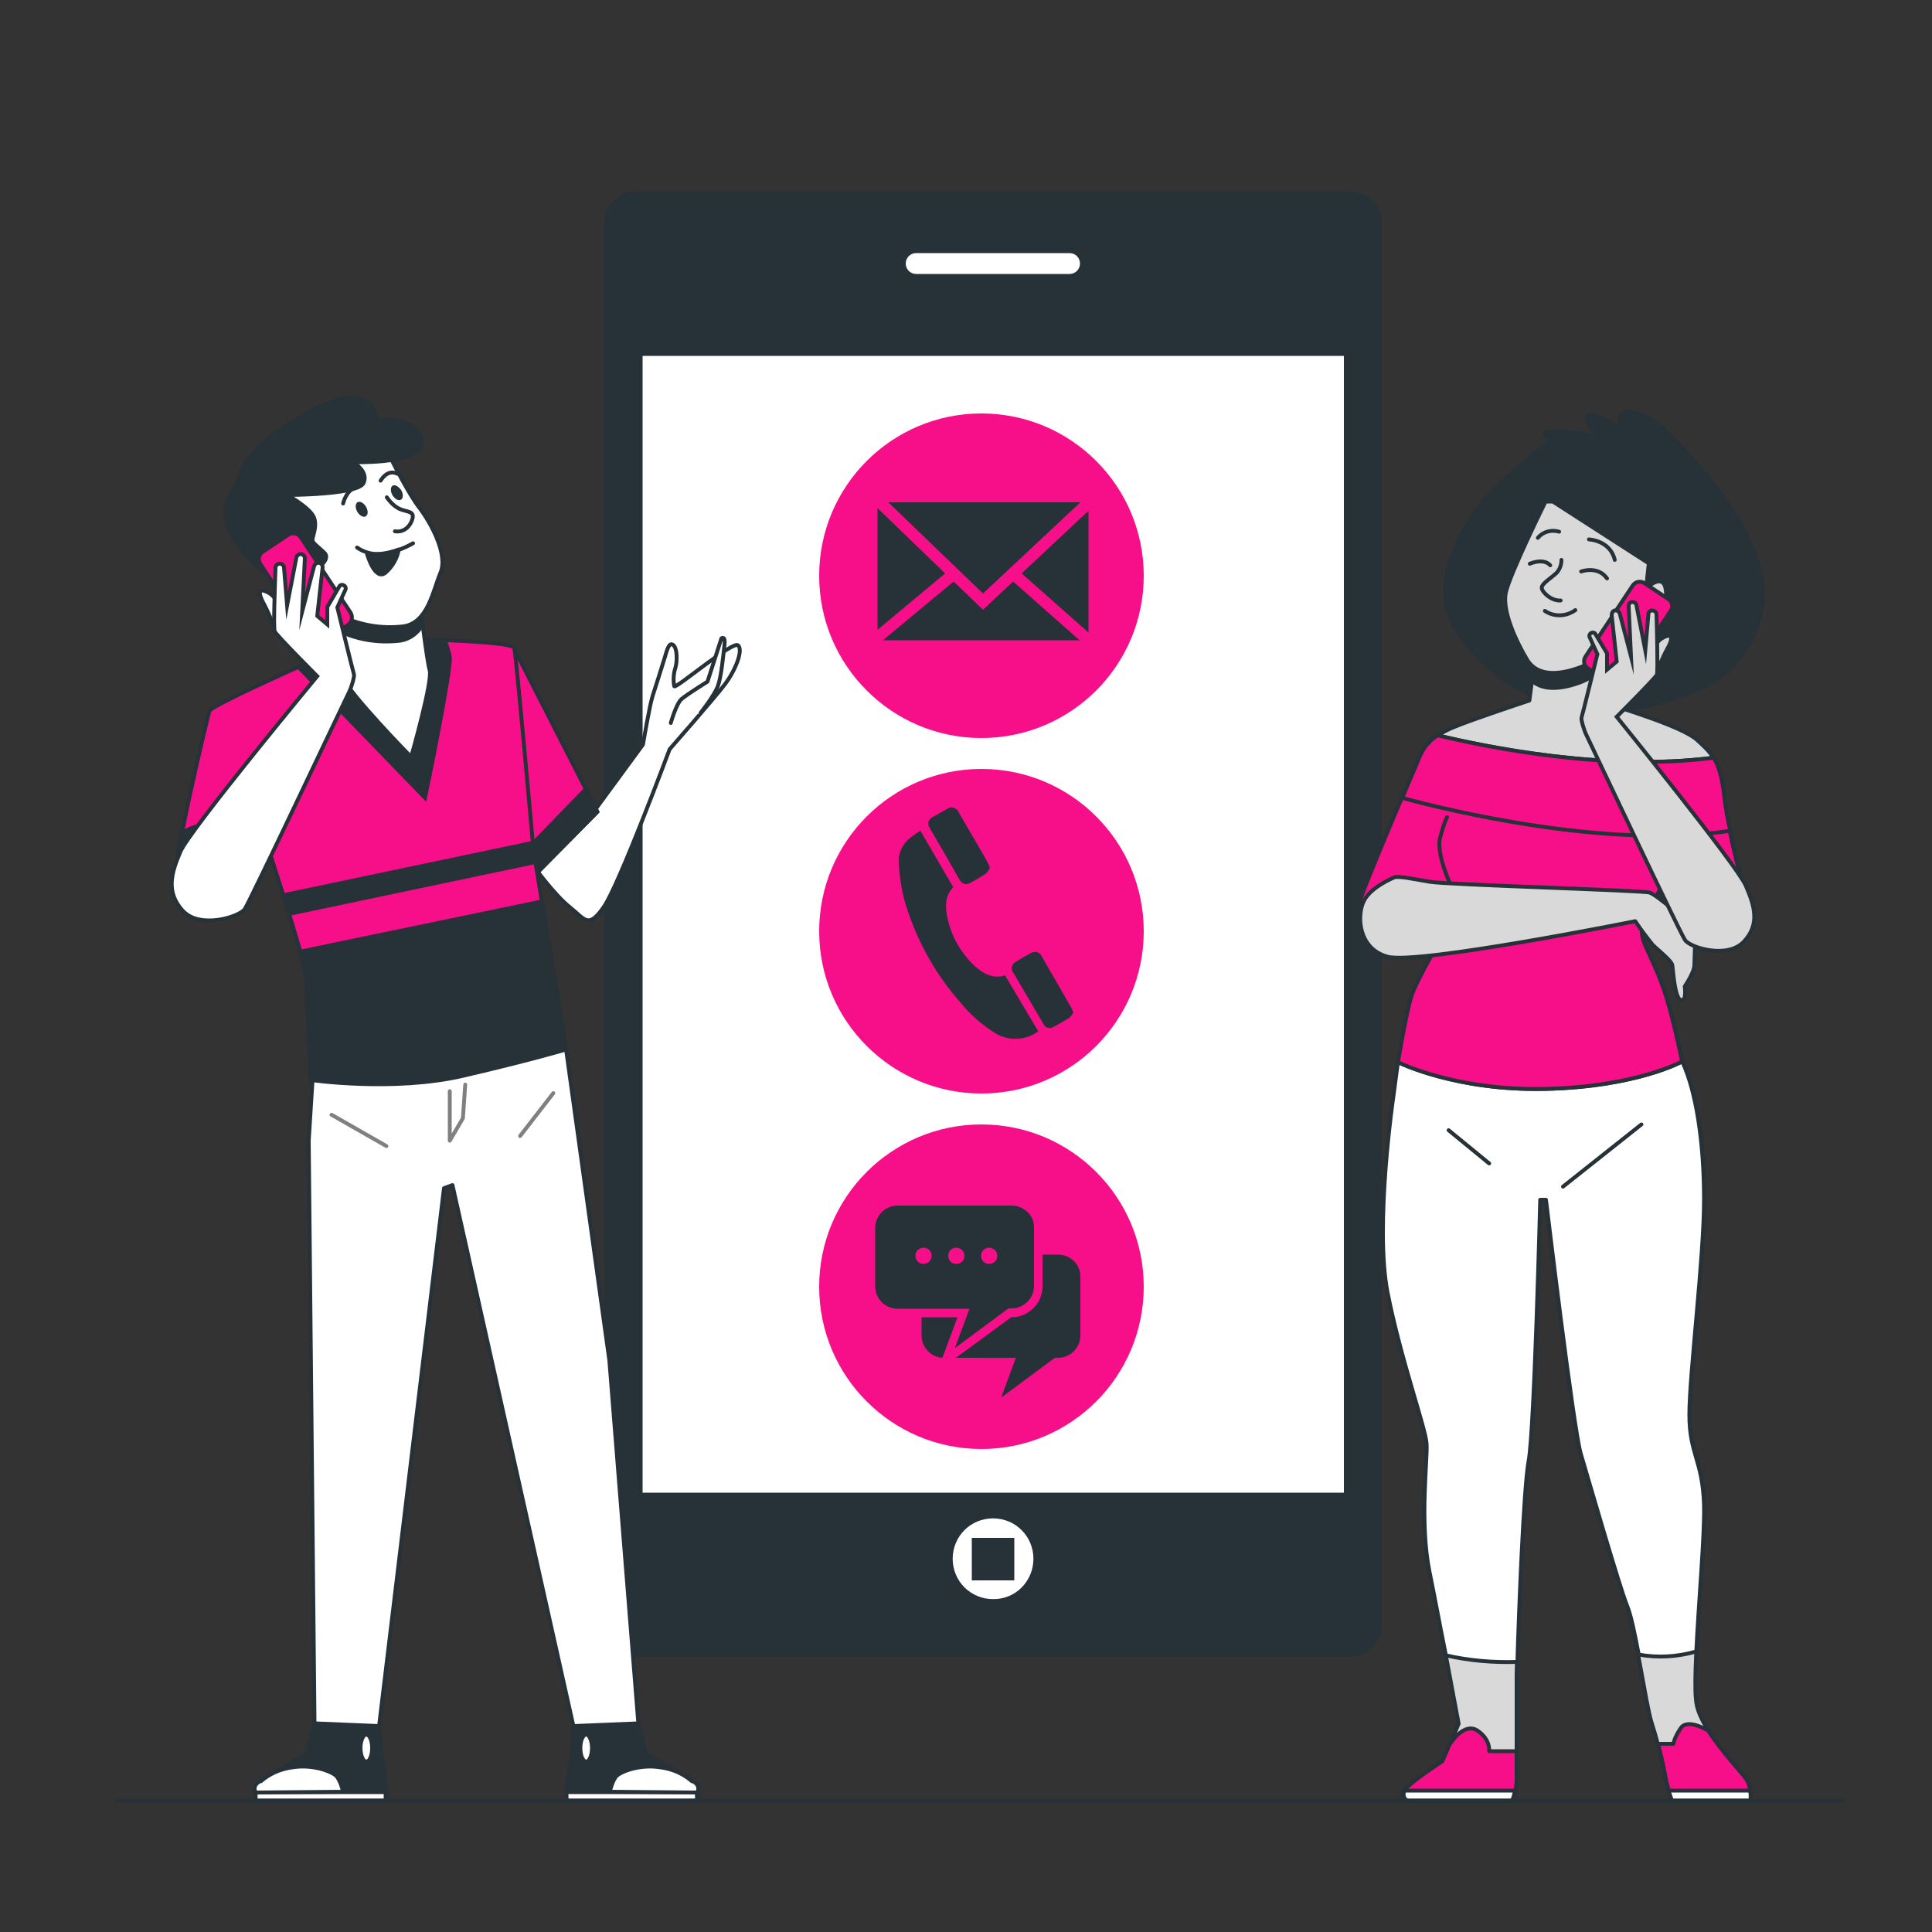 <?xml version="1.0" encoding="utf-8"?>
<!-- Generator: Adobe Illustrator 27.8.0, SVG Export Plug-In . SVG Version: 6.00 Build 0)  -->
<svg version="1.1" id="Calque_1" xmlns="http://www.w3.org/2000/svg" xmlns:xlink="http://www.w3.org/1999/xlink" x="0px" y="0px"
	 viewBox="0 0 500 500" style="enable-background:new 0 0 500 500;" xml:space="preserve">
<rect x="0" y="0" width="500" height="500" fill="#333333" stroke="none"/>
<style type="text/css">
	.st0{fill:#263238;stroke:#263238;stroke-linecap:round;stroke-linejoin:round;}
	.st1{fill:#FFFFFF;stroke:#263238;stroke-linecap:round;stroke-linejoin:round;}
	.st2{fill:#FFFFFF;}
	.st3{fill:#FFFFFF;stroke:#263238;stroke-width:0.704;stroke-linecap:round;stroke-linejoin:round;}
	.st4{fill:#263238;}
	.st5{fill:#D9D9D9;stroke:#263238;stroke-linecap:round;stroke-linejoin:round;}
	.st6{fill:#F70F8A;stroke:#263238;stroke-linecap:round;stroke-linejoin:round;}
	.st7{fill:none;stroke:#263238;stroke-linecap:round;stroke-linejoin:round;}
	.st8{fill:#F70F8A;stroke:#263238;stroke-miterlimit:10;}
	.st9{fill:#D9D9D9;stroke:#263238;stroke-miterlimit:10;}
	.st10{fill:#F70F8A;}
	.st11{fill:#263238;stroke:#263238;stroke-miterlimit:10;}
	.st12{fill:none;stroke:#808080;stroke-linecap:round;stroke-linejoin:round;}
	.st13{fill:#FFFFFF;stroke:#263238;stroke-miterlimit:10;}
</style>
<g id="freepik--Device--inject-61">
	<path class="st0" d="M164.5,50h184.9c4.2,0,7.7,3.4,7.7,7.7v362.9c0,4.2-3.4,7.7-7.7,7.7H164.5c-4.2,0-7.7-3.4-7.7-7.7V57.7
		C156.9,53.5,160.3,50,164.5,50z"/>
	<rect x="165.8" y="91.6" class="st1" width="182.5" height="295.2"/>
	<path class="st2" d="M276.8,70.9h-39.7c-1.5,0-2.7-1.2-2.7-2.7l0,0c0-1.5,1.2-2.7,2.7-2.7c0,0,0,0,0,0h39.7c1.5,0,2.7,1.2,2.7,2.7
		c0,0,0,0,0,0l0,0C279.5,69.7,278.3,70.9,276.8,70.9L276.8,70.9z"/>
	<path class="st3" d="M267.8,403.4c0-6-4.8-10.8-10.8-10.8c-6,0-10.8,4.8-10.8,10.8c0,6,4.8,10.8,10.8,10.8
		C263,414.3,267.8,409.4,267.8,403.4C267.8,403.5,267.8,403.4,267.8,403.4z"/>
	<rect x="251.5" y="398" class="st4" width="11" height="11"/>
</g>
<g id="freepik--character-2--inject-61">
	<path class="st5" d="M361.8,274.8l-1.2,9c0,0-4.9,33.4-1.5,50.7s9.8,34.9,10.1,39.1s-1.9,20.3,0.8,33.4s7.5,39.1,7.5,39.1l-4.1,9.8
		c0,0-8.6,5.6-9.8,7.5c-0.6,0.7-0.4,1.8,0.3,2.4c0.1,0.1,0.3,0.2,0.5,0.3h27c0.8-2,1.2-4.2,1.1-6.4v-26.3c0-2.6,1.5-47.3,3-55.2
		s3-67.6,3-67.6h1.5c0,0,7.1,59.3,9,65.7s9.8,33.8,12,39.4s4.9,25.2,6.4,30c1.4,4.4,2.6,8.9,3.4,13.5c0.4,2.3,1,4.6,1.9,6.8H453
		c0,0,0.4-3.4-1.1-5.6s-11.3-12-12.8-19.2s2.3-40.2,1.9-51.8s-3.8-13.1-3.8-23.3s3.8-40.9,3.8-55.6s-2-28.1-5.7-35.9l-5.2-5.1h-64.6
		L361.8,274.8z"/>
	<path class="st6" d="M442.1,447.9L442.1,447.9c0,0-5.3-3.3-7.1-0.7s-1.9,4.1-1.9,4.1h-4c0.7,2.6,1.3,5.2,1.8,7.9
		c0.4,2.3,1,4.6,1.9,6.8H453c0,0,0.4-3.4-1.1-5.6C450.8,458.8,445.6,453.4,442.1,447.9z"/>
	<path class="st1" d="M432.7,466H453c0.1-0.9,0.1-1.7-0.1-2.6h-21.1C432.3,464.9,432.7,466,432.7,466z"/>
	<path class="st6" d="M392.5,459.6v-6.4h-7.1c0,0,0.4-3-3-5.3s-6.8,3-6.8,3h-0.2l-2.1,4.9c0,0-8.6,5.6-9.8,7.5
		c-0.6,0.7-0.4,1.8,0.3,2.4c0.1,0.1,0.3,0.2,0.5,0.3h27C392.2,464,392.6,461.8,392.5,459.6z"/>
	<path class="st1" d="M363.6,463.4c-0.6,0.7-0.4,1.8,0.3,2.4c0.1,0.1,0.3,0.2,0.4,0.2h27c0.4-0.8,0.6-1.7,0.8-2.6H363.6z"/>
	<path class="st1" d="M439,427.4c0.6-12.8,2.2-30.2,2-38c-0.4-11.6-3.8-13.1-3.8-23.3s3.8-40.9,3.8-55.6s-2-28.1-5.7-35.9l-5.2-5.1
		h-64.6l-3.7,5.3l-1.2,9c0,0-4.9,33.4-1.5,50.7s9.8,34.9,10.1,39.1s-1.9,20.3,0.8,33.4c1.2,5.8,2.7,14,4.2,21.4
		c6.1,1.4,12.3,1.9,18.5,1.7c0.3-10.9,1.6-45.2,2.9-52c1.5-7.9,3-67.6,3-67.6h1.5c0,0,7.1,59.3,9,65.7s9.8,33.8,12,39.4
		c1,2.4,2,7.3,3,12.6C429,429.1,434.1,428.8,439,427.4z"/>
	<line class="st7" x1="404.5" y1="307.1" x2="424.8" y2="291"/>
	<line class="st7" x1="374.9" y1="292.5" x2="385.4" y2="301.1"/>
	<path class="st0" d="M419,110.5c0,0-8.6-5.1-8.4-2.3s3.9,4.7,3.9,4.7s-12.4-1.8-14.3-1s1.4,1.8,1.4,1.8s-15.3,11.8-20.6,19.8
		s-10,19.8-4.5,28.8s13.5,16.1,27.1,20s26.9-0.2,35.9-3.9s18-14.3,16.5-27.6s-13.4-27.2-22.2-36.6s-14.3-8-14.3-6.7
		C419.3,108.4,419.2,109.4,419,110.5z"/>
	<path class="st5" d="M397.8,166.2l-2,15.1c0,0-14.3,4.7-19.6,6.9s-7.6,4.9-8.6,7.2s-15,35-15.6,38.1s0.4,4.5,4.7,6.5
		s16.3-5.3,16.3-5.3l1.6,5.5c0,0-7.9,13.3-9.2,17.6c-1.4,4.3-3.5,17.1-3.5,17.1s14.9,7.5,38.4,6.9s35.1-7.1,35.1-7.1
		s-2.5-12.8-5.3-20.2s-5.1-10.4-5.1-13.3s8.6-18.2,8.6-18.2l18.2,8.6c0,0-4.3-14.9-5.5-24.9s-3.2-11.6-7.1-15.2s-21.2-8.6-21.8-9
		s0.8-16.9,0.8-16.9S403.3,169.5,397.8,166.2z"/>
	<path class="st0" d="M409.2,176.5c2.7-1,6-3.6,8.6-5.9c0.2-2.8,0.4-5,0.4-5s-14.8,3.9-20.3,0.6l-1.4,10
		C399.5,178.9,404.5,178.3,409.2,176.5z"/>
	<path class="st6" d="M430,254.4c-2.8-7.4-5.1-10.4-5.1-13.3s8.6-18.2,8.6-18.2l18.2,8.6c0,0-4.3-14.9-5.5-24.9
		c-0.6-5.4-1.5-8.4-2.8-10.5c-27.9,3.6-59-2.8-71.4-5.8c-2,1.2-3.5,3-4.5,5.1c-1,2.4-15,35-15.6,38.1s0.4,4.5,4.7,6.5
		s16.3-5.3,16.3-5.3l1.6,5.5c0,0-7.9,13.3-9.2,17.6c-1.4,4.3-3.5,17.1-3.5,17.1s14.9,7.5,38.4,6.9s35.1-7.1,35.1-7.1
		S432.8,261.9,430,254.4z"/>
	<path class="st7" d="M375.5,229.2c0,0-3.9-8.2-2.8-12.4s1.8-5.3,1.8-5.3"/>
	<path class="st6" d="M446.3,206.6c-0.6-5.4-1.5-8.4-2.8-10.5c-27.9,3.6-59-2.8-71.4-5.8c-2,1.2-3.5,3-4.5,5.1
		c-0.3,0.8-2.3,5.4-4.7,11.1c11,3,53.1,13.4,84.9,8.5C447.1,212.1,446.6,209.2,446.3,206.6z"/>
	<path class="st5" d="M401.7,129.7l25,16.1l-0.7,6.5c0,0,4.5-4.4,5.1,0.4s-1,7.2-4.1,8.6s-4.8,1-4.8,1s-7.5,8.2-13,10.3
		s-11.3,2.6-14-1.9s-6.5-12.5-5.5-17.3s10.3-23.6,10.3-23.6H401.7z"/>
	<path class="st7" d="M404.1,144.9c0,1.2-0.4,2.4-1.2,3.3c-1.2,1.2-3.9,2.8-3.9,3.9s2.5,3.5,4.9,3.3"/>
	<path class="st7" d="M399.8,158.1c2.4,1.6,5.5,1.5,7.9-0.2"/>
	<path class="st7" d="M409.2,147.9c0,0,4.3-1.6,6.7,1.8"/>
	<path class="st7" d="M395.9,145.9c0,0,3.5-1.6,5.3,0.4"/>
	<path class="st7" d="M398,139.2c1.3-1.6,3.5-2.2,5.5-1.6"/>
	<path class="st7" d="M411.2,139.6c0,0,5.5,0.2,6.7,5.3"/>
	<path class="st5" d="M361,227c0,0-6.1,2.4-8,6.1s-1.6,12.4,6.1,14.5s64.1-9.2,64.1-9.2c1.4,2.1,2.9,4.1,4.5,6.1
		c1.4,1.4,4.9,4.1,5.1,5.3s0.6,8.6,2.2,9s1-3.5,1-3.5s2.5-3.7,2.5-5.5s0.4-7.4,0-8.8s-9.6-9.4-11.6-10s-52.2-2-56.9-2.8
		S362.6,226.8,361,227z"/>
	<path class="st8" d="M417,177l-6-4c-1.1-0.7-1.4-2.1-0.6-3.2l12.1-18.2c0.7-1.1,2.1-1.4,3.2-0.6l6,4c1.1,0.7,1.4,2.1,0.6,3.2
		l-12.1,18.2C419.5,177.4,418,177.7,417,177z"/>
	<path class="st9" d="M429,173.4c0,0,1.2-3.2,2.5-5.5s1.2-3.4,0.4-3.4c-1.9,0.3-3.5,1.8-3.9,3.7c-0.4,1.9-0.5,3.9-0.4,5.8L429,173.4
		z"/>
	<path class="st9" d="M418.4,185.5c0,0,10.1-10.1,10.4-10.9s0-12.4-0.1-15.6c0-0.5-0.4-0.9-0.9-1l0,0c-0.5-0.1-1.1,0.2-1.2,0.8
		c0,0.1,0,0.1,0,0.2l-0.8,9.3l-2.3-11.7c-0.1-0.5-0.5-0.8-1-0.8l0,0c-0.6,0-1,0.4-1,1c0,0,0,0.1,0,0.1l0.6,13l-2.9-11.1
		c-0.2-0.6-0.7-0.9-1.3-0.8c0,0,0,0,0,0l0,0c-0.5,0.1-0.8,0.6-0.8,1.2l1.3,12l-2.5,2.1v-4.2l-3-5c-0.2-0.4-0.7-0.5-1.1-0.3l0,0
		c-0.4,0.2-0.6,0.7-0.4,1.1l2,4.4c0,0-3.9,15.9-4.1,16.4s0.7,3.4,1.2,4.4s24.2,51.2,25.6,53.2s11,4.9,15.2,0.4s2.8-9.2,0.5-14.5
		S418.4,185.5,418.4,185.5z"/>
</g>
<g id="freepik--Icons--inject-61">
	<circle class="st10" cx="254" cy="149" r="42"/>
	<polygon class="st4" points="279.6,130 229.9,130 254.4,153.6 	"/>
	<polygon class="st4" points="264.4,148.4 281.7,163.7 281.7,132.2 	"/>
	<polygon class="st4" points="244.6,148.4 227.1,131.5 227.1,163 	"/>
	<polygon class="st4" points="262.2,150.5 254.4,157.8 246.8,150.5 228.5,165.7 279.4,165.7 	"/>
	<circle class="st10" cx="254" cy="241" r="42"/>
	<path class="st4" d="M248.4,227.8c0.5,0.9,1.6,1.3,2.5,0.8c0.1,0,0.1-0.1,0.2-0.1c1.4-0.8,2.7-1.5,4-2.4c0.5-0.4,0.8-0.9,1.1-1.5
		c-0.2-0.6-0.4-1-0.6-1.4c-0.5-1-1.1-2-1.7-3l-5.8-10c-0.4-1-1.6-1.5-2.6-1.1c-0.2,0.1-0.4,0.2-0.5,0.3c-1.2,0.7-2.5,1.4-3.7,2.1
		c-0.9,0.4-1.3,1.5-0.9,2.4c0,0.1,0.1,0.1,0.1,0.2C243.2,218.7,245.8,223.2,248.4,227.8z"/>
	<path class="st4" d="M277.2,260.7c-2.5-4.4-5.1-8.8-7.6-13.2c-0.4-1-1.5-1.4-2.5-1c-0.1,0.1-0.3,0.1-0.4,0.2
		c-1.3,0.7-2.5,1.4-3.8,2.2c-0.9,0.4-1.3,1.6-0.9,2.5c0,0,0,0.1,0.1,0.1l8.3,14.1c0.6,0.5,1.5,0.6,2.2,0.2c1.3-0.7,2.7-1.5,4-2.3
		c0.5-0.4,0.9-0.9,1.2-1.5C277.6,261.6,277.4,261.1,277.2,260.7z"/>
	<path class="st4" d="M260.1,252.4c-1.7,0.6-3.5,0.4-5-0.4c-0.9-0.4-1.6-1-2.4-1.6c-3.7-3.3-6.3-7.6-7.4-12.4c-0.7-3-0.9-6,1.4-8.4
		l-8.5-14.6c-0.7,0.4-1.3,0.8-1.9,1.3c-2.5,1.6-4,4.4-3.7,7.3c0.2,3,0.6,5.9,1.3,8.8c2.8,10,7.8,19.3,14.7,27.1
		c2.5,3.1,5.6,5.8,9,7.9c3.4,2.1,7.9,1.9,11.1-0.5L260.1,252.4z"/>
	<circle class="st10" cx="254" cy="333" r="42"/>
	<path class="st4" d="M247.8,340.9h-9.3v4.7c0,3.1,2.4,5.6,5.4,5.8L247.8,340.9z"/>
	<path class="st4" d="M273.8,324.7h-4v8.2c0,4.4-3.6,8-8,8h-0.1l-14.3,10.5h15.5l-3.8,10.3l13.9-10.3h0.8c3.2,0,5.8-2.6,5.8-5.8
		v-15.1C279.7,327.3,277.1,324.7,273.8,324.7C273.8,324.7,273.8,324.7,273.8,324.7z"/>
	<path class="st4" d="M261.8,312h-29.5c-3.2,0-5.8,2.6-5.8,5.8v15.1c0,3.2,2.6,5.8,5.8,5.8h18.6l-3.8,10.2l13.9-10.3h0.8
		c3.2,0,5.8-2.6,5.8-5.8v-15.1C267.7,314.6,265,312,261.8,312z"/>
	<circle class="st10" cx="239" cy="325" r="2.1"/>
	<path class="st10" d="M249.6,325c0,1.2-0.9,2.1-2.1,2.1s-2.1-0.9-2.1-2.1c0-1.2,0.9-2.1,2.1-2.1l0,0
		C248.6,322.9,249.6,323.8,249.6,325z"/>
	<path class="st10" d="M258.1,325c0,1.2-0.9,2.1-2.1,2.1c-1.2,0-2.1-0.9-2.1-2.1c0-1.2,0.9-2.1,2.1-2.1c0,0,0,0,0,0
		C257.1,322.9,258.1,323.8,258.1,325z"/>
</g>
<g id="freepik--character-1--inject-61">
	<path class="st1" d="M153.2,210.6l0.8-1l12.4-16.9c0,0,1.7-10.1,2.5-12.6s2.5-7.8,3.1-9.8s1.1-4.2,2.2-3.4s1.1,4.2,0.6,5.9
		c-0.5,1.5-0.6,3.2-0.3,4.8c0.3,0.8,15.1-11.8,16.5-10.6s-0.6,6.4-3.4,10.1s-14.3,16.8-14.3,16.8s-13.1,35.2-17.1,40.9
		s-4.8,3.1-8.7,0s-9-10.1-9-10.1L153.2,210.6z"/>
	<path class="st1" d="M173.6,187.1c0,0,1.4-5,2.8-6.2s6.7-4.5,6.7-4.5l3.6-11.2c0,0,1.1-0.8,0.8,1.7s-0.8,8.1-1.7,10.6s-4.5,7-4.5,7
		"/>
	<polygon class="st6" points="133,167.8 154.6,210.1 138.1,226.8 133.3,210.9 	"/>
	<polygon class="st11" points="136.1,220.2 138.1,226.8 154.6,210.1 151.6,204.2 	"/>
	<path class="st0" d="M81.4,446l-2,7.9c0,0-11.7,6.5-12.6,7.4s-0.6,4.7-0.6,4.7h33.6c0.2-2.9-0.1-5.8-0.7-8.7
		c-0.5-3.5-0.8-7.1-0.9-10.6L81.4,446z"/>
	<path class="st1" d="M66.2,466h33.6c0-0.7,0-1.4,0-2.2H66.2C66.1,465,66.2,466,66.2,466z"/>
	<path class="st1" d="M67.5,461c2.3-2,5.1-3.2,8.1-3.6c5.4-0.9,10.3,1.1,11.4,2.2s1.8,4.1,1.8,4.1l-22.6,0.2c-0.6-0.9-0.3-2,0.6-2.6
		C67,461.1,67.2,461,67.5,461z"/>
	<path class="st1" d="M96.3,452.4c0,2-0.7,3.5-1.5,3.5s-1.5-1.6-1.5-3.5s0.7-3.5,1.5-3.5S96.3,450.4,96.3,452.4z"/>
	<path class="st0" d="M165.2,446l2,7.9c0,0,11.7,6.5,12.6,7.4s0.5,4.7,0.5,4.7h-33.6c-0.2-2.9,0.1-5.8,0.7-8.7
		c0.5-3.5,0.8-7.1,0.9-10.6L165.2,446z"/>
	<path class="st1" d="M180.3,466h-33.6c-0.1-0.7-0.1-1.4-0.1-2.2h33.7C180.4,464.6,180.4,465.3,180.3,466z"/>
	<path class="st1" d="M179.1,461c-2.3-2-5.1-3.2-8.1-3.6c-5.4-0.9-10.3,1.1-11.4,2.2s-1.8,4.1-1.8,4.1l22.6,0.2
		c0.6-0.9,0.3-2-0.6-2.6C179.6,461.1,179.3,461,179.1,461z"/>
	<path class="st1" d="M150.2,452.4c0,2,0.7,3.5,1.5,3.5s1.5-1.6,1.5-3.5s-0.7-3.5-1.5-3.5S150.2,450.4,150.2,452.4z"/>
	<polygon class="st1" points="81,277.7 79.9,295.2 81.4,446 98.1,446.7 114.9,307.5 117.1,306.7 148.4,446.7 165.2,446 157.7,352.1 
		146.5,271.6 	"/>
	<polyline class="st12" points="116.4,282.4 116.4,295.2 119.8,289.4 120.4,280.7 	"/>
	<path class="st6" d="M92.5,165.8c0,0-37.8,16.5-38.3,18.2s-10.6,43.4-9,47.3c2.1,4.5,7.3,6.7,12,5c5.3-2,10.4-22.4,10.4-22.4
		s11.8,35.8,11.8,39.4s1.1,26,1.1,26s21.5,3.1,39.4-1.1s26.6-6.7,26.6-6.7l-8.4-51.2c0,0-4.5-50.6-5-52.6s-32.5-2.5-35-2.2
		S92.5,165.8,92.5,165.8z"/>
	<path class="st11" d="M63.8,226c-1.3-4.1-3.6-7.9-6.7-10.9c-3.1-2.8-7.3-1.2-10.1,0.5c-1.5,7.8-2.5,14.3-1.8,15.7
		c2.1,4.5,7.3,6.7,12,5C59.6,235.5,62,230.8,63.8,226z"/>
	<path class="st4" d="M74.9,237l63.7-13.4l-0.5-3.2c0,0-0.1-1-0.2-2.8l-64.7,13.6C73.7,233.1,74.3,235,74.9,237z"/>
	<path class="st11" d="M146.5,271.6l-6.3-38.3l-62.6,13c0.8,2.4,1.3,4.8,1.7,7.2c0,3.6,1.1,26,1.1,26s21.5,3.1,39.5-1.1
		S146.5,271.6,146.5,271.6z"/>
	<path class="st11" d="M98.1,165.6c-2.5,0.3-5.6,0.3-5.6,0.3s-7.1,3.1-15.2,6.8l32.7,33.8c0,0,7-33.7,6.4-36.6
		c-0.3-1.4-0.7-2.7-1.2-4C107.2,165.5,99.3,165.4,98.1,165.6z"/>
	<path class="st1" d="M108.7,156.1c0,0,1.7,14.6,2.5,17.4s-4.8,22.4-4.8,22.4s-16.2-16.5-18.2-21.3s-6.4-21.3-6.4-21.3
		S96.1,160.5,108.7,156.1z"/>
	<path class="st0" d="M81.8,153.2c0,0,1,3.8,2.3,8.2c0.7,0.4,1.5,0.8,2.5,1.3c5.2,2.8,11.1,3.8,17,3.1c2.5-0.4,4.6-2,5.8-4.2
		c-0.4-3.1-0.7-5.6-0.7-5.6C96.1,160.5,81.8,153.2,81.8,153.2z"/>
	<path class="st1" d="M101.5,119.3c0,0,4.2,8.5,7.1,12.2c2.8,3.7,7.4,11.9,5.4,16.7s-3.3,13-9.6,13.9c-5.9,0.7-11.8-0.4-17-3.1
		c-5.1-2.6-5.7-3.4-5.7-3.4s-4.2,0-6.8-2s-7.6-8.2-6.2-13.6s4.8-5.9,4.8-5.9s-7.1-2.8-2.6-9.9s14.2-9.6,18.7-9.6
		S101.5,119.3,101.5,119.3z"/>
	<path class="st7" d="M100.1,128.7c0.7,1,1.5,1.9,2.6,2.6c2,1.4,4.8,0.6,4,3.1s-2.8,3.4-4.5,3.1"/>
	<path class="st7" d="M106.9,140.6c0,0-5.4,3.1-9.1,2.8c-1.9,0-3.8-0.6-5.4-1.7"/>
	<path class="st0" d="M95,143.4c0,0,2,7.1,4.8,4.8c1.8-1.6,3-3.7,3.4-6C100.6,143.2,97.8,143.6,95,143.4z"/>
	<path class="st4" d="M94.7,131.1c0.6,1,0.6,2.1,0,2.5s-1.6-0.1-2.2-1.1s-0.6-2.1,0-2.5S94.1,130.1,94.7,131.1z"/>
	<path class="st4" d="M103.8,126.8c0.6,1,0.6,2.1,0,2.5s-1.6-0.1-2.2-1.1s-0.6-2.1,0-2.5S103.1,125.9,103.8,126.8z"/>
	<path class="st7" d="M88.8,130.3c0,0,0.8-3.8,3.8-4.3"/>
	<path class="st7" d="M98.5,124.4c0,0,1.7-3.1,4.3-1.8"/>
	<path class="st0" d="M74.3,128.1c0,0,18.4,0,19.8-3.1s-2.8-5.4-2.8-5.4s15.9,0.6,17.6-4.2s-5.7-6.8-7.9-6.8h-3.4
		c0,0-0.8-7.1-9.1-5.4s-24.1,12.5-26,18.7c-1.9,6.2-6.5,8.2-3.1,15.6s12.7,13.3,12.7,13.3s-1.4-5.4,1.4-5.7s7.6,1.7,8.5,1.7
		s3.4-2.3,2-3.7s-2.8-2.3-3.1-3.1s1.4-3.7,0.3-6.2S74.3,128.1,74.3,128.1z"/>
	<path class="st8" d="M68,142.8l6.6-4.4c1.1-0.7,2.5-0.4,3.2,0.6l12.9,19.5c0.7,1.1,0.4,2.5-0.6,3.2l-6.6,4.4
		c-1.1,0.7-2.5,0.4-3.2-0.6L67.4,146C66.7,144.9,66.9,143.5,68,142.8z"/>
	<path class="st13" d="M70.9,162.1c0,0-1.3-3.4-2.6-5.8s-1.3-3.5-0.4-3.5c2,0.4,3.6,1.9,4.1,3.9c0.4,2,0.6,4.1,0.4,6.2L70.9,162.1z"
		/>
	<path class="st13" d="M82.1,175c0,0-10.6-10.6-11-11.6s0.1-13,0.2-16.5c0-0.5,0.4-0.9,0.9-1l0,0c0.6-0.1,1.2,0.3,1.3,0.9
		c0,0,0,0.1,0,0.1l0.8,9.8l2.4-12.4c0.1-0.5,0.6-0.9,1.1-0.9l0,0c0.6,0,1.1,0.5,1.1,1.1c0,0,0,0,0,0l-0.7,13.8l3.1-11.8
		c0.2-0.6,0.8-1,1.4-0.8c0,0,0,0,0,0l0,0c0.5,0.1,0.8,0.6,0.8,1.1l-1.4,12.6l2.6,2.2v-4.5l3.1-5.3c0.2-0.4,0.7-0.6,1.2-0.3l0,0
		c0.4,0.2,0.6,0.7,0.4,1.1l-2.1,4.6c0,0,4.1,16.8,4.3,17.3s-0.7,3.6-1.3,4.7s-25.6,54.1-27,56.1s-11.6,5.2-16,0.4s-3-9.7-0.6-15.3
		S82.1,175,82.1,175z"/>
	<line class="st12" x1="85.8" y1="288.5" x2="100" y2="296.6"/>
	<line class="st12" x1="143.2" y1="282.9" x2="134.6" y2="294"/>
</g>
<g id="freepik--Floor--inject-61">
	<line class="st7" x1="30" y1="466" x2="477" y2="466"/>
</g>
</svg>

